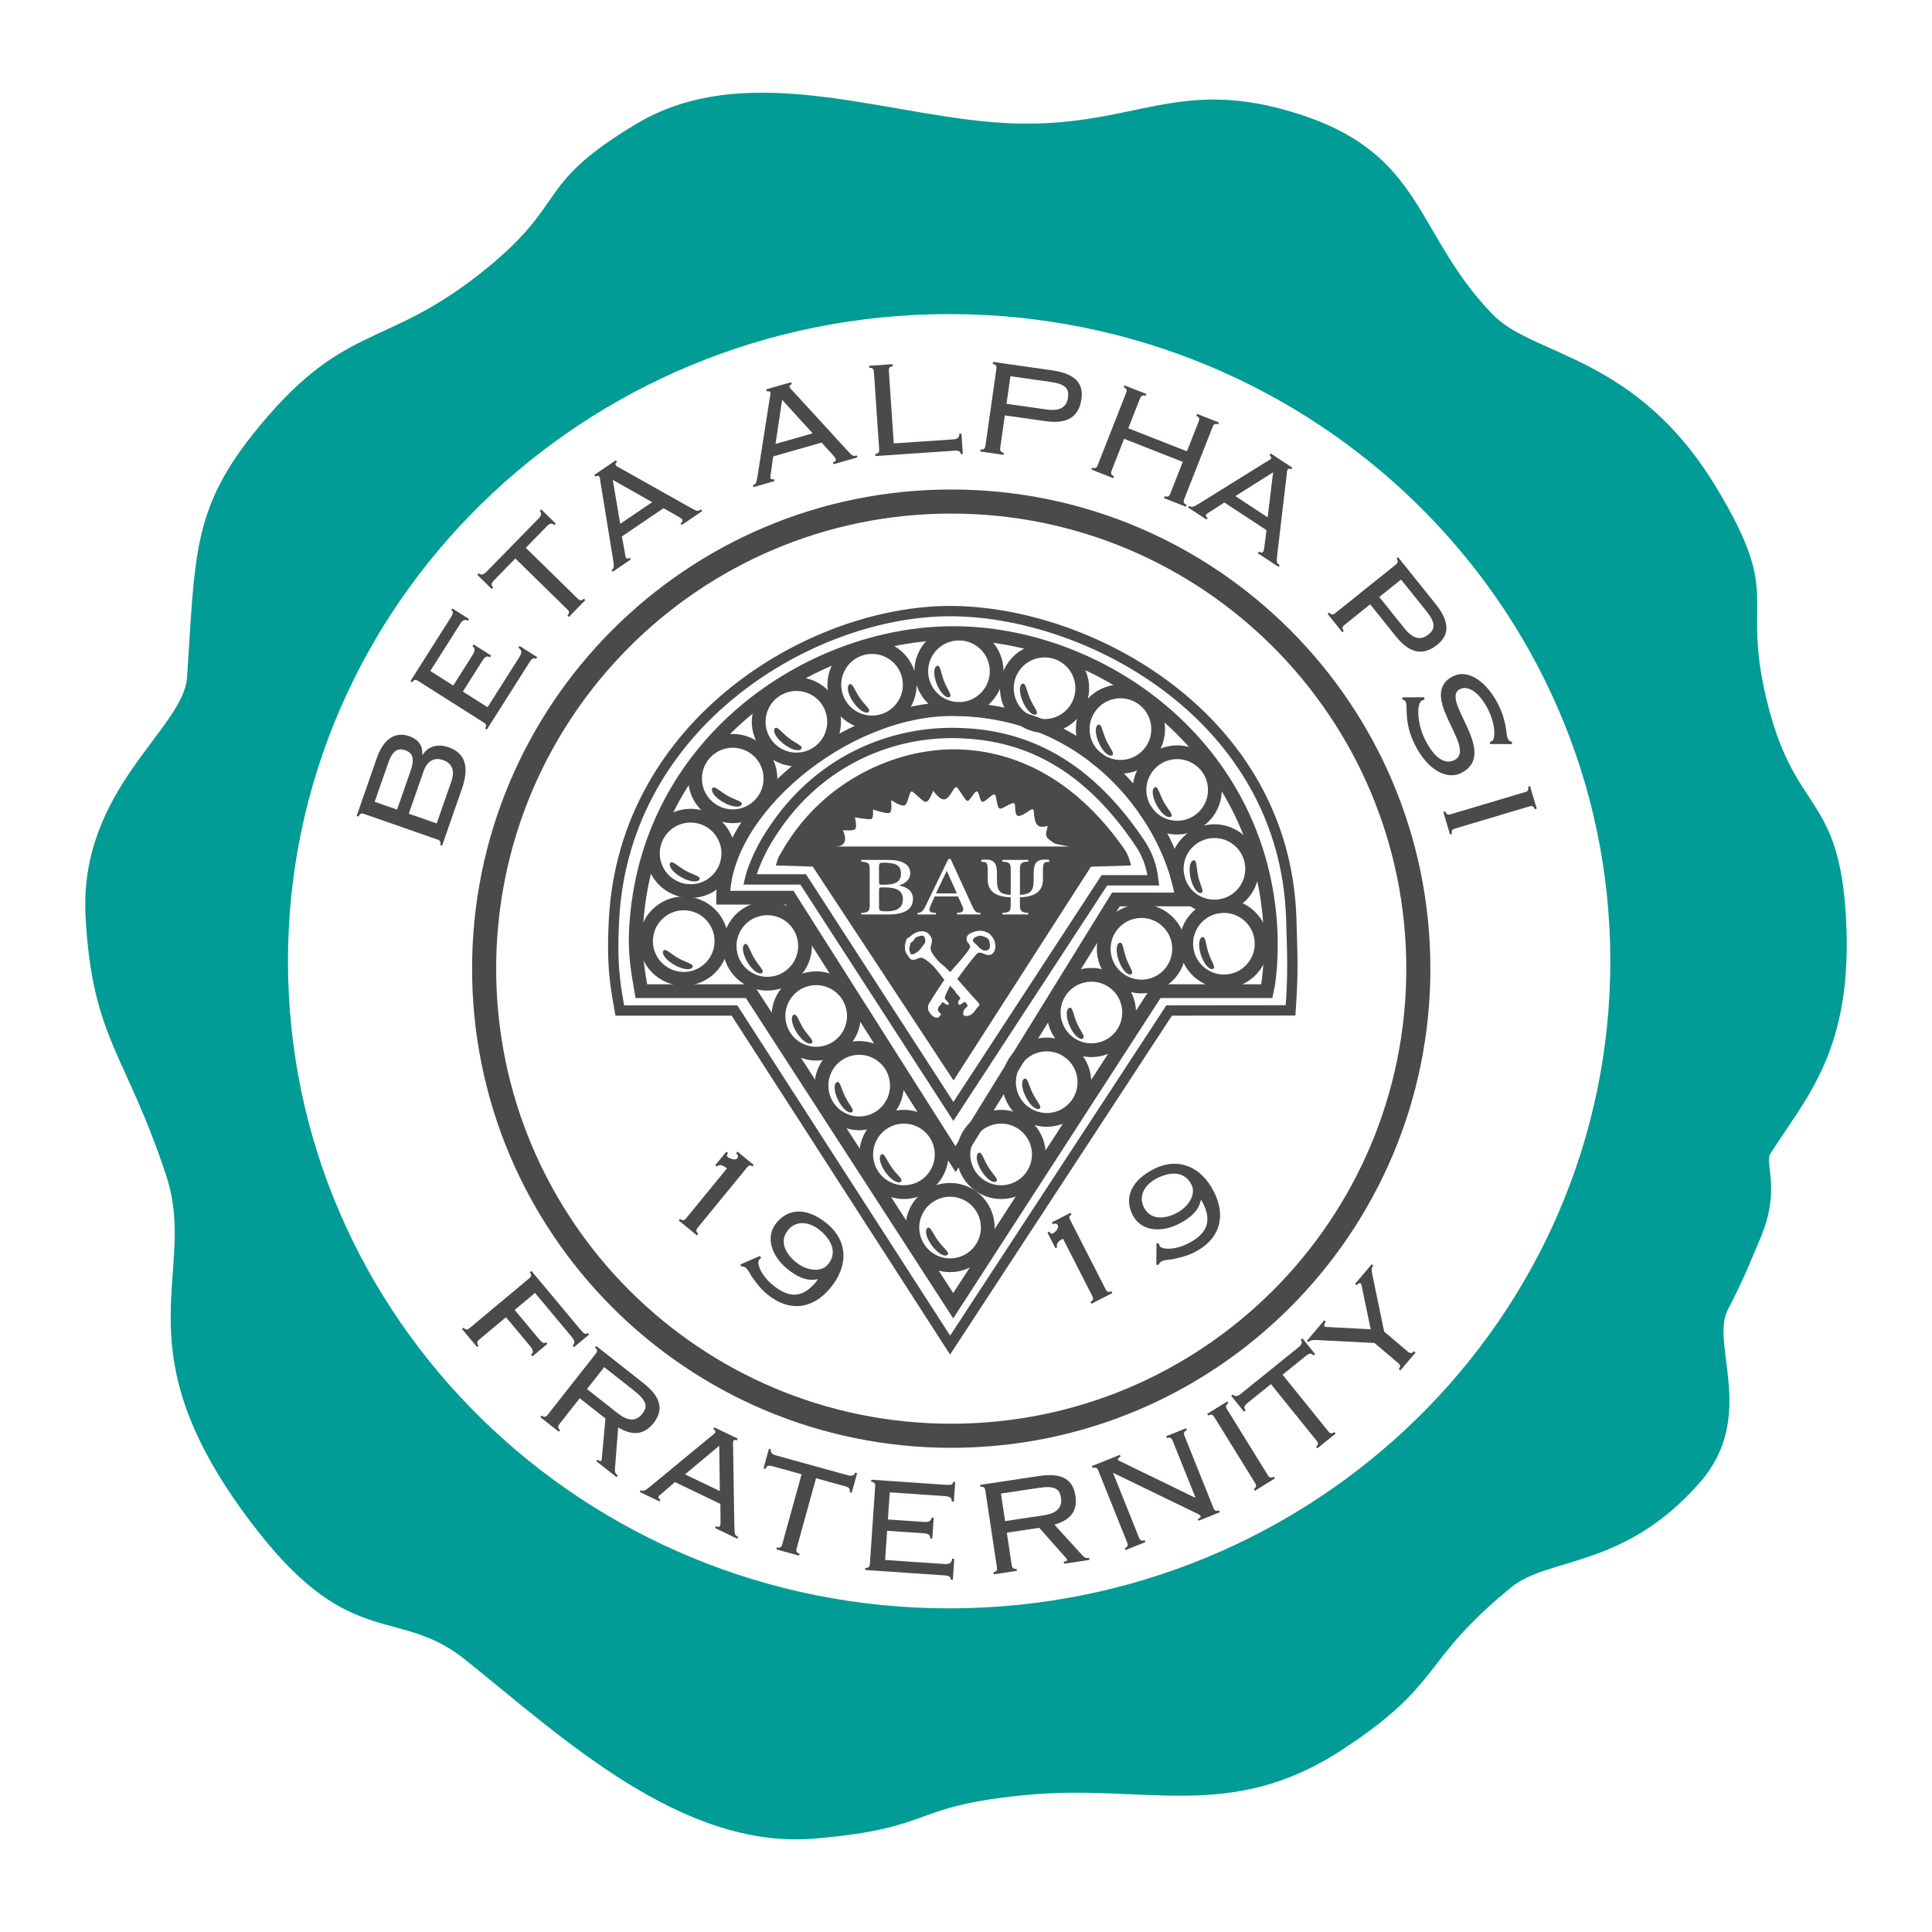 <?xml version="1.0" encoding="utf-8"?>
<!-- Generator: Adobe Illustrator 13.0.0, SVG Export Plug-In . SVG Version: 6.00 Build 14948)  -->
<!DOCTYPE svg PUBLIC "-//W3C//DTD SVG 1.0//EN" "http://www.w3.org/TR/2001/REC-SVG-20010904/DTD/svg10.dtd">
<svg version="1.0" id="Layer_1" xmlns="http://www.w3.org/2000/svg" xmlns:xlink="http://www.w3.org/1999/xlink" x="0px" y="0px"
	 width="192.756px" height="192.756px" viewBox="0 0 192.756 192.756" enable-background="new 0 0 192.756 192.756"
	 xml:space="preserve">
<g>
	<polygon fill-rule="evenodd" clip-rule="evenodd" fill="#FFFFFF" points="0,0 192.756,0 192.756,192.756 0,192.756 0,0 	"/>
	<path fill-rule="evenodd" clip-rule="evenodd" fill="#FFFFFF" d="M170.08,96.127c0-40.949-33.196-74.145-74.146-74.145
		c-40.949,0-74.145,33.196-74.145,74.145s33.196,74.146,74.145,74.146C136.884,170.273,170.08,137.076,170.08,96.127L170.08,96.127z
		"/>
	<path fill-rule="evenodd" clip-rule="evenodd" fill="#009C95" d="M28.731,95.902c0-35.658,29.534-64.566,65.965-64.566
		c36.43,0,65.966,28.908,65.966,64.566c0,35.657-29.536,64.565-65.966,64.565C58.265,160.467,28.731,131.559,28.731,95.902
		L28.731,95.902z M47.668,27.478c-9.562,7.463-13.527,4.645-22.483,15.904c-6.008,7.552-5.73,12.324-6.522,24.2
		C18.32,72.73,7.85,78.738,8.536,91.439c0.664,12.273,4.064,13.697,8.068,25.916c3.26,9.955-5.183,17.25,9.21,35.527
		c9.326,11.844,13.959,7.381,20.596,12.701c9.662,7.746,21.604,18.998,34.898,17.85c12.248-1.057,9.206-3.209,21.054-4.348
		c11.899-1.145,20.281,2.816,31.466-4.463c10.303-6.705,7.723-8.711,16.935-16.248c3.775-3.088,11.327-1.83,18.879-10.525
		c5.628-6.48,1.03-13.73,2.7-17.08c1.13-2.262,1.419-2.715,3.364-7.406c1.947-4.691,0.344-7.322,0.917-8.238
		c3.456-5.533,8.304-10.25,7.552-23.571c-0.693-12.272-4.922-10.298-7.699-20.866c-3.02-11.48,1.664-10.619-5.232-22.042
		c-8.008-13.273-18.192-13.044-22.278-17.235c-7.866-8.07-6.766-16.031-19.484-20.066c-11.899-3.776-16.071,1.244-27.972,0.979
		c-12.126-0.27-26.608-6.815-38.05,0.05C52.92,18.698,57.051,20.155,47.668,27.478L47.668,27.478z"/>
	<path fill="none" stroke="#4B494A" stroke-width="2.403" stroke-miterlimit="2.613" d="M94.905,50.039
		c25.736,0,46.603,20.866,46.603,46.604c0,25.738-20.866,46.603-46.603,46.603c-25.738,0-46.604-20.865-46.604-46.603
		C48.302,70.904,69.167,50.039,94.905,50.039L94.905,50.039z"/>
	<path fill-rule="evenodd" clip-rule="evenodd" fill="#4B494A" d="M40.784,81.183l1.467-4.209c0.375-1.074,1.086-1.447,1.962-1.141
		c0.874,0.305,1.2,1.04,0.825,2.113l-1.468,4.209L40.784,81.183L40.784,81.183z M37.38,79.996l1.34-3.84
		c0.443-1.275,0.964-1.564,1.708-1.304c0.746,0.259,0.972,0.81,0.528,2.084l-1.339,3.84L37.38,79.996L37.38,79.996z M43.663,83.767
		c0.227,0.079,0.36,0.22,0.249,0.538l0.195,0.069l1.971-5.652c0.818-2.349,0.244-3.621-1.327-4.17
		c-1.054-0.366-2.052-0.113-2.595,0.769l-0.032-0.01c0.088-0.984-0.454-1.569-1.295-1.863c-1.233-0.429-2.491,0.054-3.234,2.183
		l-2.012,5.77l0.195,0.067c0.111-0.319,0.302-0.347,0.53-0.268L43.663,83.767L43.663,83.767z"/>
	<path fill-rule="evenodd" clip-rule="evenodd" fill="#4B494A" d="M41.697,67.926c-0.203-0.128-0.395-0.145-0.575,0.141l-0.173-0.11
		l3.983-6.287c0.324-0.51,0.308-0.646,0.091-0.783l0.113-0.182l1.654,1.048l-0.114,0.18c-0.247-0.155-0.491-0.122-0.777,0.328
		l-2.967,4.681l2.29,1.452l1.931-3.047c0.228-0.36,0.289-0.679-0.017-0.871l0.115-0.18l1.754,1.11l-0.114,0.18
		c-0.29-0.183-0.496-0.083-0.763,0.337l-1.948,3.076l2.464,1.562l3.176-5.01c0.265-0.421,0.259-0.699-0.104-0.928l0.114-0.18
		l1.768,1.119l-0.114,0.18c-0.232-0.146-0.414-0.052-0.651,0.324l-4.26,6.72l-0.174-0.11c0.18-0.285,0.083-0.452-0.121-0.579
		L41.697,67.926L41.697,67.926z"/>
	<path fill-rule="evenodd" clip-rule="evenodd" fill="#4B494A" d="M56.76,61.551l-0.148-0.146c0.236-0.241,0.175-0.424,0.004-0.591
		l-5.201-5.092l-2.087,2.132c-0.312,0.317-0.361,0.517-0.116,0.756l-0.15,0.153l-1.446-1.417l0.147-0.153
		c0.209,0.205,0.469,0.16,0.753-0.131l5.219-5.331c0.286-0.293,0.325-0.552,0.116-0.757l0.149-0.152l1.446,1.417l-0.148,0.153
		c-0.246-0.241-0.444-0.186-0.754,0.131l-2.088,2.132l5.201,5.091c0.171,0.168,0.357,0.225,0.592-0.017l0.148,0.143L56.76,61.551
		L56.76,61.551z"/>
	<path fill-rule="evenodd" clip-rule="evenodd" fill="#4B494A" d="M61.135,47.875l3.933,2.227l-3.19,2.162L61.135,47.875
		L61.135,47.875z M66.205,50.702l1.329,0.758c0.392,0.23,0.461,0.269,0.519,0.353c0.085,0.128,0.075,0.24-0.16,0.399l0.116,0.17
		l2.044-1.386l-0.116-0.169c-0.338,0.229-0.381,0.195-1.173-0.243l-6.655-3.743c-0.383-0.217-0.592-0.303-0.668-0.416
		c-0.078-0.114-0.057-0.211,0.119-0.332l-0.116-0.169l-2.146,1.454l0.116,0.171c0.146-0.099,0.322-0.095,0.38-0.009
		c0.067,0.099,0.065,0.287,0.14,0.714l1.228,7.542c0.13,0.826,0.099,0.908-0.149,1.077l0.114,0.171l1.81-1.227l-0.116-0.169
		c-0.177,0.119-0.288,0.111-0.355,0.012c-0.078-0.113-0.108-0.443-0.15-0.665l-0.271-1.475L66.205,50.702L66.205,50.702z"/>
	<path fill-rule="evenodd" clip-rule="evenodd" fill="#4B494A" d="M78.035,39.892l3.045,3.34l-3.706,1.061L78.035,39.892
		L78.035,39.892z M81.971,44.156l1.027,1.135c0.302,0.342,0.354,0.398,0.383,0.498c0.042,0.149-0.003,0.25-0.276,0.329l0.057,0.198
		l2.374-0.68l-0.057-0.197c-0.392,0.111-0.424,0.067-1.039-0.597l-5.156-5.629c-0.296-0.325-0.469-0.473-0.507-0.604
		c-0.037-0.132,0.012-0.218,0.217-0.276l-0.057-0.198l-2.493,0.712l0.056,0.199c0.171-0.049,0.336,0.01,0.365,0.109
		c0.032,0.116-0.028,0.293-0.09,0.722l-1.184,7.552c-0.133,0.822-0.188,0.893-0.477,0.975l0.056,0.198L77.271,48l-0.058-0.199
		c-0.205,0.06-0.309,0.017-0.342-0.098c-0.037-0.133,0.036-0.456,0.064-0.678l0.203-1.486L81.971,44.156L81.971,44.156z"/>
	<path fill-rule="evenodd" clip-rule="evenodd" fill="#4B494A" d="M89.062,36.334l0.014,0.206c-0.335,0.023-0.413,0.2-0.392,0.508
		l0.486,7.192l5.955-0.403c0.407-0.029,0.61-0.197,0.585-0.557l0.214-0.014l0.136,2.021l-0.211,0.015
		c-0.019-0.274-0.204-0.364-0.646-0.335L87.333,45.5l-0.014-0.206c0.337-0.023,0.413-0.2,0.397-0.439L87.19,37.08
		c-0.017-0.24-0.116-0.404-0.453-0.381l-0.014-0.206L89.062,36.334L89.062,36.334z"/>
	<path fill-rule="evenodd" clip-rule="evenodd" fill="#4B494A" d="M100.811,37.535l3.975,0.566c1.547,0.22,1.895,0.685,1.768,1.568
		c-0.128,0.902-0.735,1.387-2.16,1.184l-3.974-0.566L100.811,37.535L100.811,37.535z M98.313,44.495
		c-0.036,0.238-0.146,0.396-0.481,0.348l-0.028,0.203l2.322,0.332l0.027-0.205c-0.333-0.047-0.396-0.229-0.363-0.467l0.464-3.263
		l4.062,0.578c2.269,0.324,3.338-0.512,3.58-2.21c0.219-1.53-0.59-2.53-2.912-2.859l-5.908-0.842l-0.029,0.204
		c0.334,0.048,0.398,0.229,0.365,0.467L98.313,44.495L98.313,44.495z"/>
	<path fill-rule="evenodd" clip-rule="evenodd" fill="#4B494A" d="M118.141,49.822c-0.089,0.225-0.069,0.417,0.245,0.541
		l-0.076,0.191l-2.182-0.858l0.076-0.191c0.312,0.122,0.459-0.004,0.546-0.229l1.256-3.194l-5.851-2.3l-1.256,3.195
		c-0.089,0.223-0.068,0.415,0.246,0.538l-0.075,0.192l-2.183-0.857l0.074-0.192c0.316,0.124,0.461-0.003,0.548-0.227l2.852-7.251
		c0.088-0.224,0.067-0.417-0.247-0.54l0.076-0.192l2.182,0.859l-0.075,0.19c-0.314-0.124-0.459,0.005-0.547,0.228l-1.182,3.004
		l5.853,2.299l1.181-3.002c0.087-0.224,0.068-0.417-0.247-0.54l0.076-0.191l2.182,0.857l-0.074,0.191
		c-0.315-0.122-0.461,0.004-0.548,0.229L118.141,49.822L118.141,49.822z"/>
	<path fill-rule="evenodd" clip-rule="evenodd" fill="#4B494A" d="M127.018,47.125l-0.545,4.488l-3.222-2.116L127.018,47.125
		L127.018,47.125z M126.355,52.892l-0.189,1.518c-0.062,0.451-0.07,0.528-0.127,0.615c-0.085,0.127-0.191,0.161-0.43,0.006
		l-0.112,0.17l2.063,1.355l0.114-0.172c-0.343-0.223-0.329-0.276-0.227-1.175l0.896-7.583c0.054-0.436,0.054-0.664,0.128-0.778
		c0.077-0.114,0.173-0.132,0.352-0.015l0.113-0.173l-2.168-1.423l-0.113,0.173c0.148,0.097,0.21,0.261,0.154,0.348
		c-0.066,0.101-0.24,0.171-0.604,0.403l-6.493,4.032c-0.713,0.436-0.8,0.441-1.051,0.274l-0.115,0.172l1.827,1.199l0.114-0.172
		c-0.179-0.116-0.216-0.223-0.149-0.323c0.074-0.114,0.369-0.27,0.557-0.394l1.259-0.816L126.355,52.892L126.355,52.892z"/>
	<path fill-rule="evenodd" clip-rule="evenodd" fill="#4B494A" d="M139.782,57.822l2.512,3.131c0.978,1.218,0.912,1.795,0.215,2.354
		c-0.71,0.569-1.484,0.508-2.385-0.615l-2.511-3.13L139.782,57.822L139.782,57.822z M133.198,61.189
		c-0.187,0.15-0.377,0.188-0.588-0.074l-0.161,0.128l1.467,1.83l0.161-0.128c-0.211-0.264-0.133-0.441,0.055-0.59l2.57-2.062
		l2.567,3.202c1.433,1.787,2.786,1.909,4.124,0.837c1.205-0.968,1.3-2.249-0.168-4.079l-3.733-4.656l-0.159,0.13
		c0.21,0.263,0.132,0.439-0.056,0.59L133.198,61.189L133.198,61.189z"/>
	<path fill-rule="evenodd" clip-rule="evenodd" fill="#4B494A" d="M142.112,69.566l-0.007,0.261c-0.093,0.006-0.161,0.02-0.224,0.05
		c-0.569,0.28-0.504,2.286,0.264,3.848c0.987,2.009,2.057,2.553,2.951,2.115c2.402-1.181-3.889-6.521-0.084-8.39
		c1.463-0.718,3.357,0.568,4.498,2.897c0.894,1.817,0.715,2.934,0.919,3.347c0.11,0.224,0.249,0.275,0.404,0.317l0.018,0.229
		l-2.203-0.008l0.021-0.228c0.085-0.023,0.146-0.053,0.209-0.084c0.293-0.143,0.377-1.53-0.383-3.075
		c-0.845-1.723-1.994-2.505-2.825-2.096c-2.097,1.03,4.043,6.444,0.067,8.395c-1.294,0.637-3.263-0.178-4.593-2.889
		c-1.127-2.296-0.657-3.753-0.893-4.232c-0.062-0.126-0.171-0.192-0.349-0.244l0.016-0.204L142.112,69.566L142.112,69.566z"/>
	<path fill-rule="evenodd" clip-rule="evenodd" fill="#4B494A" d="M143.999,81.012l0.197-0.058c0.098,0.323,0.287,0.358,0.517,0.29
		l7.469-2.224c0.23-0.069,0.369-0.203,0.272-0.527l0.196-0.059l0.671,2.247l-0.197,0.058c-0.098-0.324-0.287-0.359-0.518-0.29
		l-7.468,2.225c-0.229,0.07-0.369,0.203-0.272,0.526l-0.197,0.059L143.999,81.012L143.999,81.012z"/>
	<path fill-rule="evenodd" clip-rule="evenodd" fill="#4B494A" d="M53.118,135.326l-0.136-0.164c0.224-0.186,0.266-0.43-0.075-0.838
		l-2.426-2.904l-2.687,2.244c-0.185,0.154-0.259,0.33-0.044,0.59l-0.157,0.133l-1.503-1.799l0.157-0.133
		c0.217,0.258,0.406,0.217,0.591,0.062l5.98-4.994c0.185-0.154,0.26-0.332,0.043-0.59l0.159-0.133l4.896,5.861
		c0.386,0.465,0.52,0.49,0.718,0.326l0.136,0.164l-1.501,1.254l-0.138-0.164c0.225-0.186,0.267-0.43-0.075-0.84l-3.677-4.404
		l-2.029,1.695l2.413,2.891c0.388,0.463,0.522,0.49,0.719,0.326l0.138,0.162L53.118,135.326L53.118,135.326z"/>
	<path fill-rule="evenodd" clip-rule="evenodd" fill="#4B494A" d="M60.283,136.4l2.985,2.352c1.298,1.021,1.365,1.6,0.813,2.299
		c-0.562,0.717-1.332,0.832-2.462-0.059l-3.057-2.406L60.283,136.4L60.283,136.4z M57.84,139.504l2.567,2.02l-0.363,3.996
		c-0.004,0.062-0.015,0.164-0.047,0.203c-0.064,0.08-0.137,0.088-0.374-0.098l-0.128,0.162l2.009,1.58l0.128-0.16
		c-0.279-0.221-0.296-0.344-0.269-0.779l0.312-4.014c1.52,0.912,2.658,0.672,3.529-0.434c1.008-1.281,0.81-2.553-1.033-4.002
		l-4.674-3.682l-0.128,0.162c0.266,0.209,0.229,0.4,0.081,0.588l-4.819,6.123c-0.15,0.188-0.326,0.27-0.591,0.061l-0.126,0.16
		l1.841,1.451l0.128-0.162c-0.266-0.209-0.229-0.398-0.081-0.588L57.84,139.504L57.84,139.504z"/>
	<path fill-rule="evenodd" clip-rule="evenodd" fill="#4B494A" d="M71.758,144.244l0.06,4.52l-3.476-1.666L71.758,144.244
		L71.758,144.244z M71.873,150.047l0.015,1.529c-0.001,0.457,0.001,0.535-0.044,0.627c-0.065,0.139-0.167,0.186-0.424,0.062
		l-0.088,0.186l2.226,1.066l0.09-0.184c-0.369-0.178-0.363-0.232-0.382-1.135l-0.123-7.635c-0.006-0.441-0.036-0.666,0.023-0.789
		c0.059-0.123,0.152-0.154,0.344-0.062l0.09-0.186l-2.339-1.119l-0.089,0.184c0.161,0.078,0.243,0.232,0.199,0.324
		c-0.052,0.109-0.215,0.203-0.544,0.482l-5.896,4.861c-0.647,0.527-0.734,0.545-1.005,0.414l-0.09,0.186l1.971,0.943l0.088-0.186
		c-0.192-0.094-0.243-0.191-0.19-0.301c0.059-0.123,0.329-0.318,0.499-0.465l1.139-0.979L71.873,150.047L71.873,150.047z"/>
	<path fill-rule="evenodd" clip-rule="evenodd" fill="#4B494A" d="M77.462,154.584l0.055-0.199c0.325,0.09,0.457-0.051,0.52-0.283
		l1.939-7.016l-2.877-0.795c-0.427-0.117-0.625-0.064-0.717,0.266l-0.206-0.057l0.54-1.953l0.205,0.057
		c-0.078,0.281,0.087,0.488,0.48,0.598l7.19,1.986c0.394,0.109,0.641,0.018,0.718-0.264l0.207,0.057l-0.541,1.953l-0.206-0.059
		c0.092-0.33-0.051-0.477-0.479-0.596l-2.877-0.795l-1.938,7.016c-0.064,0.23-0.024,0.42,0.301,0.51l-0.055,0.197L77.462,154.584
		L77.462,154.584z"/>
	<path fill-rule="evenodd" clip-rule="evenodd" fill="#4B494A" d="M87.316,148.277c0.017-0.24-0.061-0.418-0.396-0.441l0.014-0.205
		l7.425,0.508c0.601,0.041,0.714-0.037,0.732-0.295l0.212,0.016l-0.133,1.951l-0.213-0.014c0.02-0.293-0.126-0.49-0.657-0.527
		l-5.529-0.379l-0.186,2.707l3.597,0.246c0.426,0.029,0.736-0.07,0.76-0.43l0.214,0.014l-0.142,2.072l-0.214-0.016
		c0.024-0.342-0.163-0.475-0.659-0.51l-3.632-0.246l-0.201,2.91l5.92,0.404c0.496,0.033,0.737-0.105,0.766-0.531l0.214,0.014
		l-0.144,2.088l-0.212-0.014c0.018-0.275-0.151-0.389-0.595-0.42l-7.939-0.541l0.015-0.207c0.335,0.023,0.437-0.141,0.453-0.381
		L87.316,148.277L87.316,148.277z"/>
	<path fill-rule="evenodd" clip-rule="evenodd" fill="#4B494A" d="M99.864,149.012l3.76-0.564c1.632-0.248,2.098,0.1,2.231,0.982
		c0.135,0.9-0.308,1.539-1.73,1.752l-3.847,0.58L99.864,149.012L99.864,149.012z M100.452,152.916l3.232-0.486l2.661,3
		c0.043,0.047,0.108,0.123,0.115,0.174c0.016,0.104-0.03,0.16-0.327,0.207l0.03,0.203l2.529-0.381l-0.03-0.205
		c-0.353,0.055-0.453-0.018-0.752-0.336l-2.711-2.977c1.705-0.484,2.31-1.477,2.101-2.869c-0.242-1.611-1.305-2.336-3.624-1.986
		l-5.883,0.885l0.031,0.203c0.334-0.051,0.446,0.105,0.481,0.344l1.161,7.705c0.035,0.238-0.027,0.42-0.359,0.471l0.03,0.205
		l2.318-0.35l-0.03-0.203c-0.334,0.051-0.448-0.107-0.483-0.346L100.452,152.916L100.452,152.916z"/>
	<path fill-rule="evenodd" clip-rule="evenodd" fill="#4B494A" d="M119.237,149.426l0.033-0.014l-2.288-5.703
		c-0.089-0.223-0.237-0.35-0.55-0.223l-0.076-0.193l1.979-0.793l0.077,0.193c-0.313,0.125-0.331,0.316-0.243,0.539l2.901,7.232
		c0.089,0.225,0.235,0.35,0.548,0.225l0.078,0.191l-2.11,0.846l-0.077-0.191c0.215-0.086,0.317-0.164,0.279-0.26
		c-0.059-0.143-0.213-0.191-0.287-0.236l-8.456-4.098l2.606,6.5c0.089,0.223,0.237,0.348,0.55,0.223l0.076,0.191l-1.978,0.793
		l-0.078-0.189c0.313-0.127,0.333-0.32,0.243-0.543l-2.9-7.23c-0.09-0.223-0.236-0.35-0.549-0.225l-0.076-0.191l2.785-1.117
		l0.077,0.191c-0.248,0.1-0.295,0.174-0.243,0.301c0.024,0.064,0.122,0.117,0.215,0.154L119.237,149.426L119.237,149.426z"/>
	<path fill-rule="evenodd" clip-rule="evenodd" fill="#4B494A" d="M125.197,148.736l-0.108-0.174
		c0.287-0.178,0.272-0.371,0.146-0.576l-4.098-6.627c-0.127-0.205-0.292-0.303-0.578-0.125l-0.108-0.176l1.993-1.234l0.109,0.176
		c-0.287,0.178-0.274,0.371-0.147,0.574l4.099,6.629c0.126,0.203,0.292,0.303,0.579,0.127l0.108,0.174L125.197,148.736
		L125.197,148.736z"/>
	<path fill-rule="evenodd" clip-rule="evenodd" fill="#4B494A" d="M131.427,144.506l-0.13-0.162c0.263-0.211,0.225-0.4,0.073-0.588
		l-4.569-5.662l-2.323,1.873c-0.345,0.279-0.418,0.469-0.203,0.738l-0.166,0.133l-1.272-1.576l0.166-0.135
		c0.184,0.227,0.447,0.213,0.765-0.043l5.807-4.684c0.317-0.256,0.386-0.51,0.203-0.738l0.165-0.133l1.271,1.576l-0.165,0.133
		c-0.216-0.268-0.418-0.234-0.764,0.043l-2.322,1.875l4.569,5.662c0.151,0.189,0.328,0.266,0.59,0.055l0.13,0.16L131.427,144.506
		L131.427,144.506z"/>
	<path fill-rule="evenodd" clip-rule="evenodd" fill="#4B494A" d="M139.711,136.732l-0.157-0.131
		c0.218-0.258,0.146-0.438-0.039-0.592l-2.384-2.02l-5.646-0.289c-0.521-0.023-0.755-0.012-0.939,0.203l-0.157-0.133l1.733-2.045
		l0.156,0.133c-0.169,0.229-0.207,0.406-0.102,0.494c0.092,0.078,0.312,0.031,0.535,0.059l4.046,0.215l-0.864-4.133
		c-0.034-0.145-0.049-0.365-0.129-0.432c-0.09-0.078-0.236-0.039-0.408,0.164l-0.157-0.133l1.652-1.951l0.158,0.133
		c-0.218,0.258-0.166,0.488-0.072,0.986l1.158,5.59l2.385,2.02c0.184,0.156,0.371,0.197,0.589-0.061l0.157,0.135L139.711,136.732
		L139.711,136.732z"/>
	<path fill="none" stroke="#4B494A" stroke-width="1.03" stroke-miterlimit="2.613" d="M94.791,134.201l21.854-33.383
		l12.115-0.014c0.256-3.604,0.195-5.136,0.07-9.14c-0.629-20.138-20.194-30.694-34.04-30.694S62.332,72.107,61.265,91.665
		c-0.258,4.72,0.127,6.608,0.572,9.153h11.442L94.791,134.201L94.791,134.201z"/>
	<path fill="none" stroke="#4B494A" stroke-width="1.373" stroke-miterlimit="2.613" d="M74.793,98.891H63.99
		c-0.322-1.861-0.665-3.629-0.54-6.112c0.925-18.472,17.209-29.614,31.653-29.614c14.562,0,30.731,11.142,31.657,29.614
		c0.111,2.233-0.06,4.764-0.369,6.112h-10.976l-20.312,31.383L74.793,98.891L74.793,98.891z M95.336,115.648l16-25.909h6.623
		c-1.058-7.568-8.769-18.989-22.983-18.989c-10.821,0-22.826,10.141-22.826,18.817h6.64L95.336,115.648L95.336,115.648z"/>
	<path fill="none" stroke="#4B494A" stroke-width="1.03" stroke-miterlimit="2.613" d="M95.118,110.889l15.068-23.062h4.886
		c-0.173-1.525-0.687-2.727-1.288-3.628c-5.847-8.769-12.508-11.07-18.838-11.07c-6.329,0-13.804,2.915-18.45,10.727
		c-0.943,1.588-1.501,3.132-1.674,3.884h5.312L95.118,110.889L95.118,110.889z"/>
	<path fill-rule="evenodd" clip-rule="evenodd" fill="#4B494A" d="M81.089,86.463l-3.69-0.118c0.386-1.029-0.067-0.25,0.766-1.664
		c4.075-6.92,11.284-9.92,16.954-9.92c5.673,0,11.905,2.595,17.034,9.92c0.475,0.677,0.645,1.449,0.688,1.664l-3.997,0.127
		l-13.709,21.327L81.089,86.463L81.089,86.463z M83.319,84.457h23.342c-1.802-0.343-1.373-0.258-1.974-0.687
		c-0.601-0.428-0.171-0.944-0.171-1.373c-1.115,0.343-1.288-0.258-1.373-1.458c-0.04-0.542-0.602,0.171-1.288,0.429
		s-0.514-0.687-0.601-1.115c-0.086-0.428-1.116,0.429-1.459,0.429s-0.343-1.115-0.514-1.373c-0.173-0.258-0.859,0.601-1.202,0.687
		c-0.344,0.085-0.344-0.944-0.602-1.029c-0.256-0.086-0.687,0.944-0.942,0.944c-0.258,0-0.859-1.287-1.117-1.373
		c-0.256-0.085-0.6,1.03-1.115,1.201c-0.514,0.172-1.201-0.857-1.201-0.857s-0.343,1.03-0.687,1.115s-1.202-1.029-1.459-1.029
		c-0.257,0-0.344,1.202-0.687,1.373c-0.343,0.172-1.373-0.514-1.373-0.514s0.172,1.2-0.171,1.286
		c-0.343,0.087-1.631-0.343-1.631-0.343s0.085,0.859-0.171,0.945c-0.257,0.085-1.63-0.171-1.63-0.171s0.257,1.03,0,1.201
		c-0.258,0.172-1.203,0.085-1.203,0.085S84.95,84.457,83.319,84.457L83.319,84.457z"/>
	<path fill-rule="evenodd" clip-rule="evenodd" fill="#FFFFFF" d="M87.788,86.141c0.058-0.046,0.18-0.07,0.366-0.07
		c0.651,0,1.105,0.084,1.356,0.25c0.253,0.166,0.38,0.443,0.38,0.836c0,0.395-0.136,0.679-0.406,0.853
		c-0.272,0.174-0.714,0.261-1.331,0.261h-0.137c-0.15,0-0.242-0.016-0.271-0.049c-0.031-0.033-0.046-0.129-0.046-0.288v-1.445
		C87.699,86.304,87.73,86.188,87.788,86.141L87.788,86.141z M87.754,88.577c0.035-0.029,0.131-0.044,0.287-0.044h0.238
		c0.618,0,1.074,0.096,1.366,0.29c0.292,0.193,0.437,0.491,0.437,0.897c0,0.394-0.133,0.693-0.4,0.897
		c-0.267,0.203-0.652,0.305-1.161,0.305h-0.137c-0.311,0-0.501-0.026-0.575-0.078c-0.072-0.053-0.108-0.159-0.108-0.315v-1.715
		C87.699,88.686,87.718,88.606,87.754,88.577L87.754,88.577z M86.605,90.918c-0.111,0.097-0.337,0.148-0.679,0.154v0.165h2.618
		c0.861,0,1.498-0.128,1.915-0.383c0.417-0.255,0.625-0.646,0.625-1.175c0-0.355-0.119-0.647-0.354-0.87
		c-0.236-0.224-0.588-0.379-1.053-0.465c0.363-0.105,0.646-0.264,0.843-0.479c0.2-0.214,0.301-0.464,0.301-0.748
		c0-0.417-0.186-0.74-0.56-0.972c-0.374-0.232-0.9-0.348-1.58-0.348h-2.755v0.165c0.346,0.017,0.573,0.072,0.682,0.165
		c0.108,0.095,0.163,0.284,0.163,0.572v3.647C86.771,90.63,86.717,90.821,86.605,90.918L86.605,90.918z"/>
	<path fill-rule="evenodd" clip-rule="evenodd" fill="#FFFFFF" d="M95.468,89.136h-2.09l1.083-2.256L95.468,89.136L95.468,89.136z
		 M91.984,90.928c-0.114,0.098-0.263,0.148-0.446,0.151v0.157h1.839v-0.165h-0.084c-0.193,0-0.335-0.027-0.428-0.081
		c-0.092-0.053-0.136-0.137-0.136-0.25c0-0.04,0.009-0.091,0.03-0.155c0.021-0.066,0.057-0.155,0.105-0.271l0.392-0.873h2.331
		l0.458,1.03c0.017,0.035,0.029,0.073,0.038,0.115c0.008,0.042,0.013,0.088,0.013,0.137c0,0.127-0.043,0.214-0.127,0.265
		c-0.085,0.048-0.248,0.076-0.485,0.082v0.165h2.336V91.08h-0.05c-0.173,0-0.313-0.045-0.418-0.131
		c-0.107-0.087-0.215-0.25-0.323-0.489l-2.185-4.758h-0.229l-2.261,4.67C92.223,90.645,92.101,90.831,91.984,90.928L91.984,90.928z"
		/>
	<path fill-rule="evenodd" clip-rule="evenodd" fill="#FFFFFF" d="M100.84,89.285V86.69c0-0.281-0.055-0.47-0.162-0.564
		c-0.109-0.096-0.334-0.15-0.675-0.164v-0.165h2.59v0.165c-0.336,0.014-0.559,0.067-0.669,0.164
		c-0.109,0.094-0.164,0.283-0.164,0.564v2.595c0.521-0.029,0.88-0.144,1.075-0.341c0.197-0.199,0.295-0.563,0.295-1.094v-0.732
		c0-0.502,0.084-0.854,0.251-1.056c0.168-0.203,0.452-0.303,0.852-0.303c0.084,0,0.162,0.001,0.235,0.007
		c0.073,0.005,0.145,0.014,0.215,0.024v0.197h-0.154c-0.179,0-0.302,0.052-0.371,0.154c-0.068,0.104-0.103,0.341-0.103,0.711v0.91
		c0,0.562-0.193,0.992-0.575,1.285c-0.384,0.294-0.957,0.453-1.72,0.477v0.816c0,0.281,0.055,0.472,0.166,0.571
		s0.334,0.152,0.667,0.162l-0.01,0.165h-2.58v-0.165c0.341-0.009,0.565-0.06,0.675-0.151c0.107-0.093,0.162-0.287,0.162-0.582
		v-0.816c-0.766-0.024-1.34-0.183-1.723-0.477c-0.381-0.293-0.571-0.722-0.571-1.285v-0.91c0-0.37-0.034-0.607-0.104-0.711
		c-0.07-0.102-0.195-0.154-0.375-0.154h-0.154V85.79c0.064-0.011,0.132-0.02,0.206-0.024c0.073-0.006,0.152-0.007,0.239-0.007
		c0.397,0,0.681,0.101,0.852,0.305c0.171,0.205,0.257,0.555,0.257,1.054v0.732c0,0.536,0.096,0.903,0.291,1.1
		C99.951,89.146,100.313,89.257,100.84,89.285L100.84,89.285z"/>
	<path fill-rule="evenodd" clip-rule="evenodd" fill="#FFFFFF" d="M90.871,93.381c0.473-0.428,1.16-0.644,1.674-0.3
		c0.182,0.122,0.428,0.473,0.428,0.687c0.043,0.522-0.243,0.651-0.085,1.073c0.165,0.444,0.783,1.171,1.245,1.502
		c0.214,0.172,0.658,0.644,0.658,0.644s1.703-1.846,1.959-2.402c0.172-0.431-0.429-0.516-0.301-1.03
		c0.044-0.301,0.388-0.473,0.644-0.559c0.559-0.215,1.16-0.172,1.631,0.171c0.472,0.43,0.729,1.074,0.516,1.674
		c-0.087,0.172-0.258,0.43-0.516,0.43c-0.429,0.085-0.95-0.442-1.245-0.129c-0.687,0.729-1.973,2.533-1.973,2.533
		s1.458,1.672,2.145,2.402c0.042,0.086,0.085,0.17,0.042,0.256c-0.343,0.301-0.471,0.729-0.901,0.945
		c-0.171,0.084-0.429,0.127-0.6,0.041c-0.172-0.084-0.087-0.213-0.043-0.471c0-0.172,0.344-0.344,0.387-0.516
		c0.042-0.086-0.258-0.301-0.216-0.387c-0.171,0-0.471,0.344-0.601,0.301c-0.256-0.084-0.085-0.428,0.087-0.6
		c0.09-0.09-0.379-0.475-0.43-0.6c-0.085-0.217-0.586-0.688-0.586-0.688s-0.544,1.014-0.529,1.201
		c0.018,0.217,0.501,0.482,0.386,0.643c-0.171,0.258-0.601-0.428-0.687-0.127c-0.085,0.213-0.771,0.6-0.085,1.072
		c0.07,0.047-0.215,0.344-0.215,0.344c-0.386,0.17-0.729-0.174-0.942-0.516c-0.172-0.215-0.172-0.602-0.045-0.814
		c0.517-0.902,1.546-2.404,1.546-2.404s-0.729-0.943-0.987-1.244c-0.215-0.258-0.815-0.772-1.115-0.901
		c-0.473-0.215-0.687,0.257-1.159,0.128c-0.129,0-0.257-0.215-0.344-0.343c-0.128-0.215-0.256-0.343-0.299-0.558
		c-0.087-0.344,0-0.815,0.128-1.115C90.485,93.597,90.729,93.511,90.871,93.381L90.871,93.381z M91.172,93.81
		c-0.031,0.092-0.258,0.172-0.301,0.258c-0.085,0.172-0.085,0.3-0.128,0.471c-0.086,0.172,0.042,0.473,0.128,0.644
		c0,0.043,0.172,0.043,0.301,0c0.172-0.085,0.405-0.233,0.516-0.343c0.256-0.256,0.299-0.429,0.514-0.644
		c0.172-0.171,0.128-0.471,0.042-0.687c-0.085-0.213-0.386-0.171-0.601-0.085C91.472,93.467,91.257,93.554,91.172,93.81
		L91.172,93.81z M97.994,93.381c-0.182-0.061-0.429,0-0.601,0.086c-0.171,0.042-0.529,0.333-0.171,0.601
		c0.343,0.257,0.687,0.944,1.286,0.729c0.388-0.128,0.258-0.644,0.173-0.987C98.596,93.597,98.252,93.467,97.994,93.381
		L97.994,93.381z"/>
	<path fill-rule="evenodd" clip-rule="evenodd" fill="#4B494A" d="M67.72,121.771l0.131-0.158c0.262,0.213,0.438,0.137,0.591-0.049
		l4.087-4.994c-0.289-0.236-0.731-0.51-1.002-0.178l-0.165-0.135l1.109-1.354l0.165,0.133c-0.143,0.174-0.167,0.287-0.029,0.398
		c0.221,0.18,0.763,0.359,0.949,0.133c0.129-0.158,0.082-0.354-0.11-0.512l0.13-0.158l1.622,1.328l-0.129,0.16
		c-0.22-0.18-0.351-0.133-0.548,0.105l-4.925,6.016c-0.151,0.188-0.19,0.375,0.07,0.59l-0.131,0.158L67.72,121.771L67.72,121.771z"
		/>
	<path fill-rule="evenodd" clip-rule="evenodd" fill="#4B494A" d="M82.61,126.152c-0.685,0.838-2.163,0.625-3.193-0.219
		c-1.059-0.867-1.701-2.1-0.788-3.215c0.783-0.957,2.072-0.879,3.172,0.021C82.831,123.584,83.643,124.893,82.61,126.152
		L82.61,126.152z M73.862,126.156l0.125,0.213c0.145-0.035,0.315,0.035,0.396,0.105c0.33,0.268,0.47,0.715,0.717,1.029
		c0.427,0.572,0.759,1.064,1.474,1.648c2.089,1.711,4.458,1.564,6.306-0.691c1.718-2.1,1.797-4.607-0.387-6.396
		c-1.842-1.508-3.733-1.637-5.017-0.07c-1.217,1.488-0.396,3.402,1.046,4.584c0.948,0.775,1.965,1.299,3.042,1.049l0.027,0.023
		c-0.064,0.078-0.139,0.195-0.192,0.262c-1.37,1.674-2.736,1.576-4.303,0.293c-1.113-0.91-1.657-2.154-1.353-2.525
		c0.055-0.066,0.111-0.109,0.19-0.176l-0.11-0.201L73.862,126.156L73.862,126.156z"/>
	<path fill-rule="evenodd" clip-rule="evenodd" fill="#4B494A" d="M108.895,130.076l-0.094-0.186c0.3-0.152,0.3-0.346,0.191-0.559
		l-2.938-5.746c-0.333,0.17-0.761,0.465-0.565,0.848l-0.188,0.096l-0.798-1.559l0.19-0.096c0.101,0.199,0.195,0.266,0.354,0.184
		c0.252-0.129,0.634-0.555,0.501-0.814c-0.095-0.182-0.292-0.217-0.513-0.104l-0.093-0.184l1.865-0.955l0.093,0.184
		c-0.253,0.131-0.261,0.27-0.12,0.543l3.539,6.924c0.11,0.213,0.268,0.324,0.568,0.17l0.094,0.186L108.895,130.076L108.895,130.076z
		"/>
	<path fill-rule="evenodd" clip-rule="evenodd" fill="#4B494A" d="M118.872,118.186c0.493,0.963-0.294,2.232-1.479,2.838
		c-1.219,0.625-2.607,0.719-3.264-0.564c-0.562-1.102,0.026-2.25,1.291-2.898C116.606,116.953,118.129,116.734,118.872,118.186
		L118.872,118.186z M115.372,126.201l0.245-0.027c0.024-0.146,0.158-0.273,0.255-0.322c0.378-0.193,0.843-0.145,1.229-0.244
		c0.696-0.164,1.28-0.27,2.103-0.689c2.404-1.23,3.218-3.459,1.889-6.057c-1.233-2.414-3.5-3.49-6.014-2.205
		c-2.119,1.084-2.995,2.766-2.073,4.568c0.876,1.711,2.958,1.727,4.618,0.877c1.091-0.559,1.979-1.281,2.18-2.369l0.032-0.016
		c0.047,0.092,0.125,0.205,0.165,0.281c0.983,1.926,0.348,3.139-1.456,4.061c-1.279,0.656-2.636,0.656-2.855,0.227
		c-0.038-0.076-0.056-0.145-0.086-0.244l-0.229,0.021L115.372,126.201L115.372,126.201z"/>
	<path fill="none" stroke="#4B494A" stroke-width="1.373" stroke-miterlimit="2.613" d="M68.216,90.133
		c2.078,0,3.762,1.686,3.762,3.764c0,2.077-1.684,3.761-3.762,3.761c-2.078,0-3.762-1.685-3.762-3.761
		C64.454,91.819,66.138,90.133,68.216,90.133L68.216,90.133z"/>
	<path fill-rule="evenodd" clip-rule="evenodd" fill="#4B494A" d="M69.091,96.503c0.185-0.33-0.584-0.439-1.39-0.89
		c-0.806-0.452-1.344-1.075-1.529-0.746c-0.183,0.329,0.321,0.961,1.125,1.413C68.106,96.731,68.908,96.831,69.091,96.503
		L69.091,96.503z"/>
	<path fill="none" stroke="#4B494A" stroke-width="1.373" stroke-miterlimit="2.613" d="M78.438,91.125
		c1.799,1.038,2.417,3.338,1.377,5.138c-1.038,1.801-3.338,2.417-5.138,1.379c-1.8-1.039-2.417-3.339-1.379-5.14
		C74.336,90.704,76.637,90.086,78.438,91.125L78.438,91.125z"/>
	<path fill-rule="evenodd" clip-rule="evenodd" fill="#4B494A" d="M76.013,97.078c0.323-0.192-0.289-0.671-0.76-1.465
		c-0.472-0.795-0.627-1.602-0.95-1.409c-0.325,0.194-0.204,0.993,0.269,1.787C75.043,96.784,75.689,97.271,76.013,97.078
		L76.013,97.078z"/>
	<path fill="none" stroke="#4B494A" stroke-width="1.373" stroke-miterlimit="2.613" d="M83.208,98.045
		c1.832,0.982,2.521,3.262,1.541,5.094c-0.983,1.832-3.262,2.521-5.094,1.539c-1.831-0.98-2.521-3.26-1.54-5.092
		C79.097,97.754,81.377,97.064,83.208,98.045L83.208,98.045z"/>
	<path fill-rule="evenodd" clip-rule="evenodd" fill="#4B494A" d="M80.973,104.072c0.318-0.201-0.308-0.66-0.806-1.439
		c-0.497-0.779-0.677-1.582-0.995-1.379c-0.317,0.203-0.172,1,0.325,1.777S80.656,104.275,80.973,104.072L80.973,104.072z"/>
	<path fill="none" stroke="#4B494A" stroke-width="1.373" stroke-miterlimit="2.613" d="M87.832,105.199
		c1.721,1.166,2.171,3.504,1.005,5.223c-1.166,1.723-3.504,2.172-5.225,1.006c-1.72-1.166-2.17-3.504-1.004-5.223
		C83.772,104.484,86.113,104.033,87.832,105.199L87.832,105.199z"/>
	<path fill-rule="evenodd" clip-rule="evenodd" fill="#4B494A" d="M84.985,110.963c0.339-0.17-0.238-0.691-0.651-1.516
		c-0.414-0.828-0.51-1.645-0.847-1.475c-0.337,0.17-0.274,0.975,0.139,1.801C84.04,110.6,84.649,111.133,84.985,110.963
		L84.985,110.963z"/>
	<path fill="none" stroke="#4B494A" stroke-width="1.373" stroke-miterlimit="2.613" d="M91.787,111.775
		c1.88,0.885,2.687,3.125,1.803,5.006c-0.885,1.879-3.126,2.688-5.007,1.803c-1.879-0.885-2.687-3.127-1.802-5.008
		C87.666,111.697,89.907,110.889,91.787,111.775L91.787,111.775z"/>
	<path fill-rule="evenodd" clip-rule="evenodd" fill="#4B494A" d="M89.867,117.91c0.307-0.219-0.341-0.646-0.878-1.396
		c-0.537-0.752-0.759-1.545-1.065-1.324c-0.307,0.217-0.12,1.004,0.417,1.758C88.877,117.697,89.561,118.129,89.867,117.91
		L89.867,117.91z"/>
	<path fill="none" stroke="#4B494A" stroke-width="1.373" stroke-miterlimit="2.613" d="M96.339,119.043
		c1.893,0.857,2.735,3.086,1.879,4.979c-0.855,1.895-3.084,2.736-4.977,1.881s-2.735-3.084-1.881-4.977
		C92.217,119.031,94.446,118.189,96.339,119.043L96.339,119.043z"/>
	<path fill-rule="evenodd" clip-rule="evenodd" fill="#4B494A" d="M94.516,125.209c0.303-0.225-0.353-0.641-0.902-1.383
		c-0.548-0.744-0.781-1.533-1.084-1.309c-0.304,0.225-0.106,1.008,0.443,1.752C93.521,125.012,94.212,125.434,94.516,125.209
		L94.516,125.209z"/>
	<path fill="none" stroke="#4B494A" stroke-width="1.373" stroke-miterlimit="2.613" d="M101.717,111.895
		c1.814,1.014,2.464,3.307,1.449,5.119c-1.013,1.814-3.306,2.463-5.118,1.449c-1.814-1.014-2.464-3.307-1.45-5.119
		C97.611,111.531,99.904,110.881,101.717,111.895L101.717,111.895z"/>
	<path fill-rule="evenodd" clip-rule="evenodd" fill="#4B494A" d="M99.375,117.881c0.322-0.195-0.296-0.668-0.779-1.455
		c-0.484-0.787-0.648-1.592-0.971-1.396c-0.32,0.199-0.19,0.998,0.293,1.783C98.401,117.602,99.055,118.078,99.375,117.881
		L99.375,117.881z"/>
	<path fill="none" stroke="#4B494A" stroke-width="1.373" stroke-miterlimit="2.613" d="M106.541,104.855
		c1.72,1.166,2.169,3.504,1.004,5.225c-1.164,1.721-3.505,2.17-5.224,1.004c-1.721-1.164-2.172-3.504-1.006-5.223
		C102.481,104.141,104.82,103.689,106.541,104.855L106.541,104.855z"/>
	<path fill-rule="evenodd" clip-rule="evenodd" fill="#4B494A" d="M103.694,110.619c0.337-0.17-0.238-0.691-0.651-1.516
		c-0.415-0.828-0.512-1.645-0.847-1.475c-0.339,0.17-0.276,0.975,0.139,1.801C102.748,110.256,103.356,110.789,103.694,110.619
		L103.694,110.619z"/>
	<path fill="none" stroke="#4B494A" stroke-width="1.373" stroke-miterlimit="2.613" d="M111.17,98.023
		c1.653,1.258,1.976,3.617,0.718,5.271c-1.257,1.654-3.617,1.977-5.271,0.721c-1.655-1.26-1.978-3.619-0.721-5.273
		C107.156,97.089,109.516,96.767,111.17,98.023L111.17,98.023z"/>
	<path fill-rule="evenodd" clip-rule="evenodd" fill="#4B494A" d="M108.013,103.625c0.347-0.152-0.2-0.703-0.568-1.551
		s-0.42-1.668-0.765-1.518c-0.347,0.15-0.328,0.959,0.04,1.807C107.089,103.209,107.666,103.773,108.013,103.625L108.013,103.625z"
		/>
	<path fill="none" stroke="#4B494A" stroke-width="1.373" stroke-miterlimit="2.613" d="M116.337,91.812
		c1.573,1.356,1.748,3.733,0.392,5.307s-3.731,1.749-5.306,0.394c-1.573-1.356-1.75-3.734-0.393-5.307
		C112.387,90.63,114.763,90.456,116.337,91.812L116.337,91.812z"/>
	<path fill-rule="evenodd" clip-rule="evenodd" fill="#4B494A" d="M112.842,97.208c0.355-0.13-0.157-0.714-0.474-1.583
		c-0.315-0.868-0.315-1.69-0.67-1.562c-0.354,0.13-0.386,0.937-0.069,1.805C111.944,96.736,112.487,97.336,112.842,97.208
		L112.842,97.208z"/>
	<path fill="none" stroke="#4B494A" stroke-width="1.373" stroke-miterlimit="2.613" d="M124.637,91.368
		c1.538,1.396,1.654,3.774,0.259,5.314c-1.396,1.539-3.776,1.654-5.313,0.259c-1.541-1.396-1.655-3.776-0.26-5.315
		C120.719,90.088,123.097,89.972,124.637,91.368L124.637,91.368z"/>
	<path fill-rule="evenodd" clip-rule="evenodd" fill="#4B494A" d="M121.007,96.672c0.356-0.119-0.14-0.717-0.434-1.593
		c-0.293-0.875-0.272-1.698-0.63-1.579c-0.357,0.121-0.409,0.927-0.116,1.803C120.122,96.179,120.648,96.793,121.007,96.672
		L121.007,96.672z"/>
	<path fill="none" stroke="#4B494A" stroke-width="1.373" stroke-miterlimit="2.613" d="M123.94,84.148
		c1.403,1.535,1.297,3.915-0.236,5.315c-1.535,1.403-3.913,1.296-5.315-0.237c-1.403-1.535-1.297-3.915,0.236-5.315
		C120.16,82.508,122.538,82.615,123.94,84.148L123.94,84.148z"/>
	<path fill-rule="evenodd" clip-rule="evenodd" fill="#4B494A" d="M119.832,89.093c0.367-0.085-0.07-0.727-0.282-1.628
		c-0.211-0.898-0.113-1.715-0.48-1.629c-0.366,0.085-0.494,0.885-0.284,1.785C118.996,88.52,119.465,89.178,119.832,89.093
		L119.832,89.093z"/>
	<path fill="none" stroke="#4B494A" stroke-width="1.373" stroke-miterlimit="2.613" d="M119.441,75.622
		c1.762,1.1,2.299,3.422,1.197,5.185c-1.104,1.762-3.423,2.297-5.186,1.195c-1.762-1.101-2.298-3.421-1.196-5.184
		S117.68,74.52,119.441,75.622L119.441,75.622z"/>
	<path fill-rule="evenodd" clip-rule="evenodd" fill="#4B494A" d="M116.81,81.486c0.329-0.182-0.264-0.682-0.708-1.492
		c-0.445-0.81-0.57-1.622-0.899-1.442c-0.331,0.182-0.24,0.986,0.204,1.796C115.85,81.157,116.479,81.668,116.81,81.486
		L116.81,81.486z"/>
	<path fill="none" stroke="#4B494A" stroke-width="1.373" stroke-miterlimit="2.613" d="M68.902,81.381
		c2.078,0,3.762,1.684,3.762,3.762c0,2.078-1.685,3.762-3.762,3.762c-2.078,0-3.762-1.684-3.762-3.762
		C65.14,83.065,66.824,81.381,68.902,81.381L68.902,81.381z"/>
	<path fill-rule="evenodd" clip-rule="evenodd" fill="#4B494A" d="M69.778,87.749c0.185-0.328-0.584-0.438-1.39-0.889
		c-0.805-0.452-1.344-1.075-1.528-0.745c-0.183,0.328,0.32,0.961,1.126,1.413C68.792,87.979,69.595,88.079,69.778,87.749
		L69.778,87.749z"/>
	<path fill="none" stroke="#4B494A" stroke-width="1.373" stroke-miterlimit="2.613" d="M73.107,73.915
		c2.078,0,3.762,1.684,3.762,3.762c0,2.078-1.684,3.762-3.762,3.762c-2.077,0-3.762-1.685-3.762-3.762
		C69.345,75.599,71.03,73.915,73.107,73.915L73.107,73.915z"/>
	<path fill-rule="evenodd" clip-rule="evenodd" fill="#4B494A" d="M73.984,80.283c0.183-0.328-0.586-0.438-1.391-0.89
		c-0.806-0.451-1.343-1.074-1.527-0.745s0.319,0.961,1.126,1.413C72.997,80.513,73.799,80.612,73.984,80.283L73.984,80.283z"/>
	<path fill="none" stroke="#4B494A" stroke-width="1.373" stroke-miterlimit="2.613" d="M80.002,68.291
		c2.057,0.3,3.479,2.211,3.178,4.267c-0.301,2.055-2.21,3.479-4.268,3.178c-2.057-0.302-3.479-2.212-3.178-4.267
		C76.036,69.413,77.946,67.991,80.002,68.291L80.002,68.291z"/>
	<path fill-rule="evenodd" clip-rule="evenodd" fill="#4B494A" d="M79.948,74.719c0.23-0.299-0.516-0.519-1.249-1.082
		c-0.732-0.563-1.172-1.257-1.403-0.958c-0.231,0.299,0.177,0.998,0.909,1.561C78.938,74.802,79.717,75.018,79.948,74.719
		L79.948,74.719z"/>
	<path fill="none" stroke="#4B494A" stroke-width="1.373" stroke-miterlimit="2.613" d="M88.657,64.938
		c1.866,0.913,2.638,3.167,1.726,5.033c-0.914,1.866-3.167,2.638-5.033,1.726c-1.865-0.914-2.639-3.167-1.725-5.033
		C84.537,64.798,86.79,64.024,88.657,64.938L88.657,64.938z"/>
	<path fill-rule="evenodd" clip-rule="evenodd" fill="#4B494A" d="M86.645,71.043c0.31-0.214-0.333-0.651-0.859-1.411
		c-0.525-0.76-0.734-1.555-1.043-1.341c-0.311,0.215-0.136,1.004,0.389,1.766C85.658,70.814,86.334,71.257,86.645,71.043
		L86.645,71.043z"/>
	<path fill="none" stroke="#4B494A" stroke-width="1.373" stroke-miterlimit="2.613" d="M98.049,64.053
		c1.613,1.31,1.858,3.679,0.548,5.292s-3.68,1.857-5.292,0.548c-1.612-1.311-1.858-3.68-0.548-5.292
		C94.067,62.988,96.437,62.743,98.049,64.053L98.049,64.053z"/>
	<path fill-rule="evenodd" clip-rule="evenodd" fill="#4B494A" d="M94.714,69.548c0.349-0.139-0.179-0.709-0.519-1.568
		s-0.364-1.682-0.715-1.541c-0.351,0.139-0.358,0.947-0.019,1.806C93.802,69.104,94.363,69.687,94.714,69.548L94.714,69.548z"/>
	<path fill="none" stroke="#4B494A" stroke-width="1.373" stroke-miterlimit="2.613" d="M106.474,65.657
		c1.661,1.246,1.999,3.604,0.752,5.268c-1.246,1.662-3.604,1.999-5.268,0.752c-1.661-1.246-1.999-3.605-0.752-5.268
		C102.452,64.747,104.811,64.41,106.474,65.657L106.474,65.657z"/>
	<path fill-rule="evenodd" clip-rule="evenodd" fill="#4B494A" d="M103.354,71.277c0.344-0.153-0.206-0.702-0.579-1.547
		c-0.374-0.844-0.431-1.665-0.775-1.512c-0.345,0.153-0.322,0.961,0.054,1.807C102.426,70.868,103.009,71.429,103.354,71.277
		L103.354,71.277z"/>
	<path fill="none" stroke="#4B494A" stroke-width="1.373" stroke-miterlimit="2.613" d="M114.03,69.722
		c1.668,1.239,2.019,3.594,0.779,5.264c-1.238,1.669-3.594,2.018-5.263,0.779c-1.67-1.237-2.02-3.595-0.78-5.263
		C110.004,68.833,112.361,68.485,114.03,69.722L114.03,69.722z"/>
	<path fill-rule="evenodd" clip-rule="evenodd" fill="#4B494A" d="M110.939,75.359c0.343-0.154-0.209-0.702-0.588-1.544
		c-0.378-0.842-0.439-1.663-0.782-1.509c-0.344,0.155-0.316,0.963,0.062,1.807C110.009,74.956,110.595,75.514,110.939,75.359
		L110.939,75.359z"/>
</g>
</svg>
